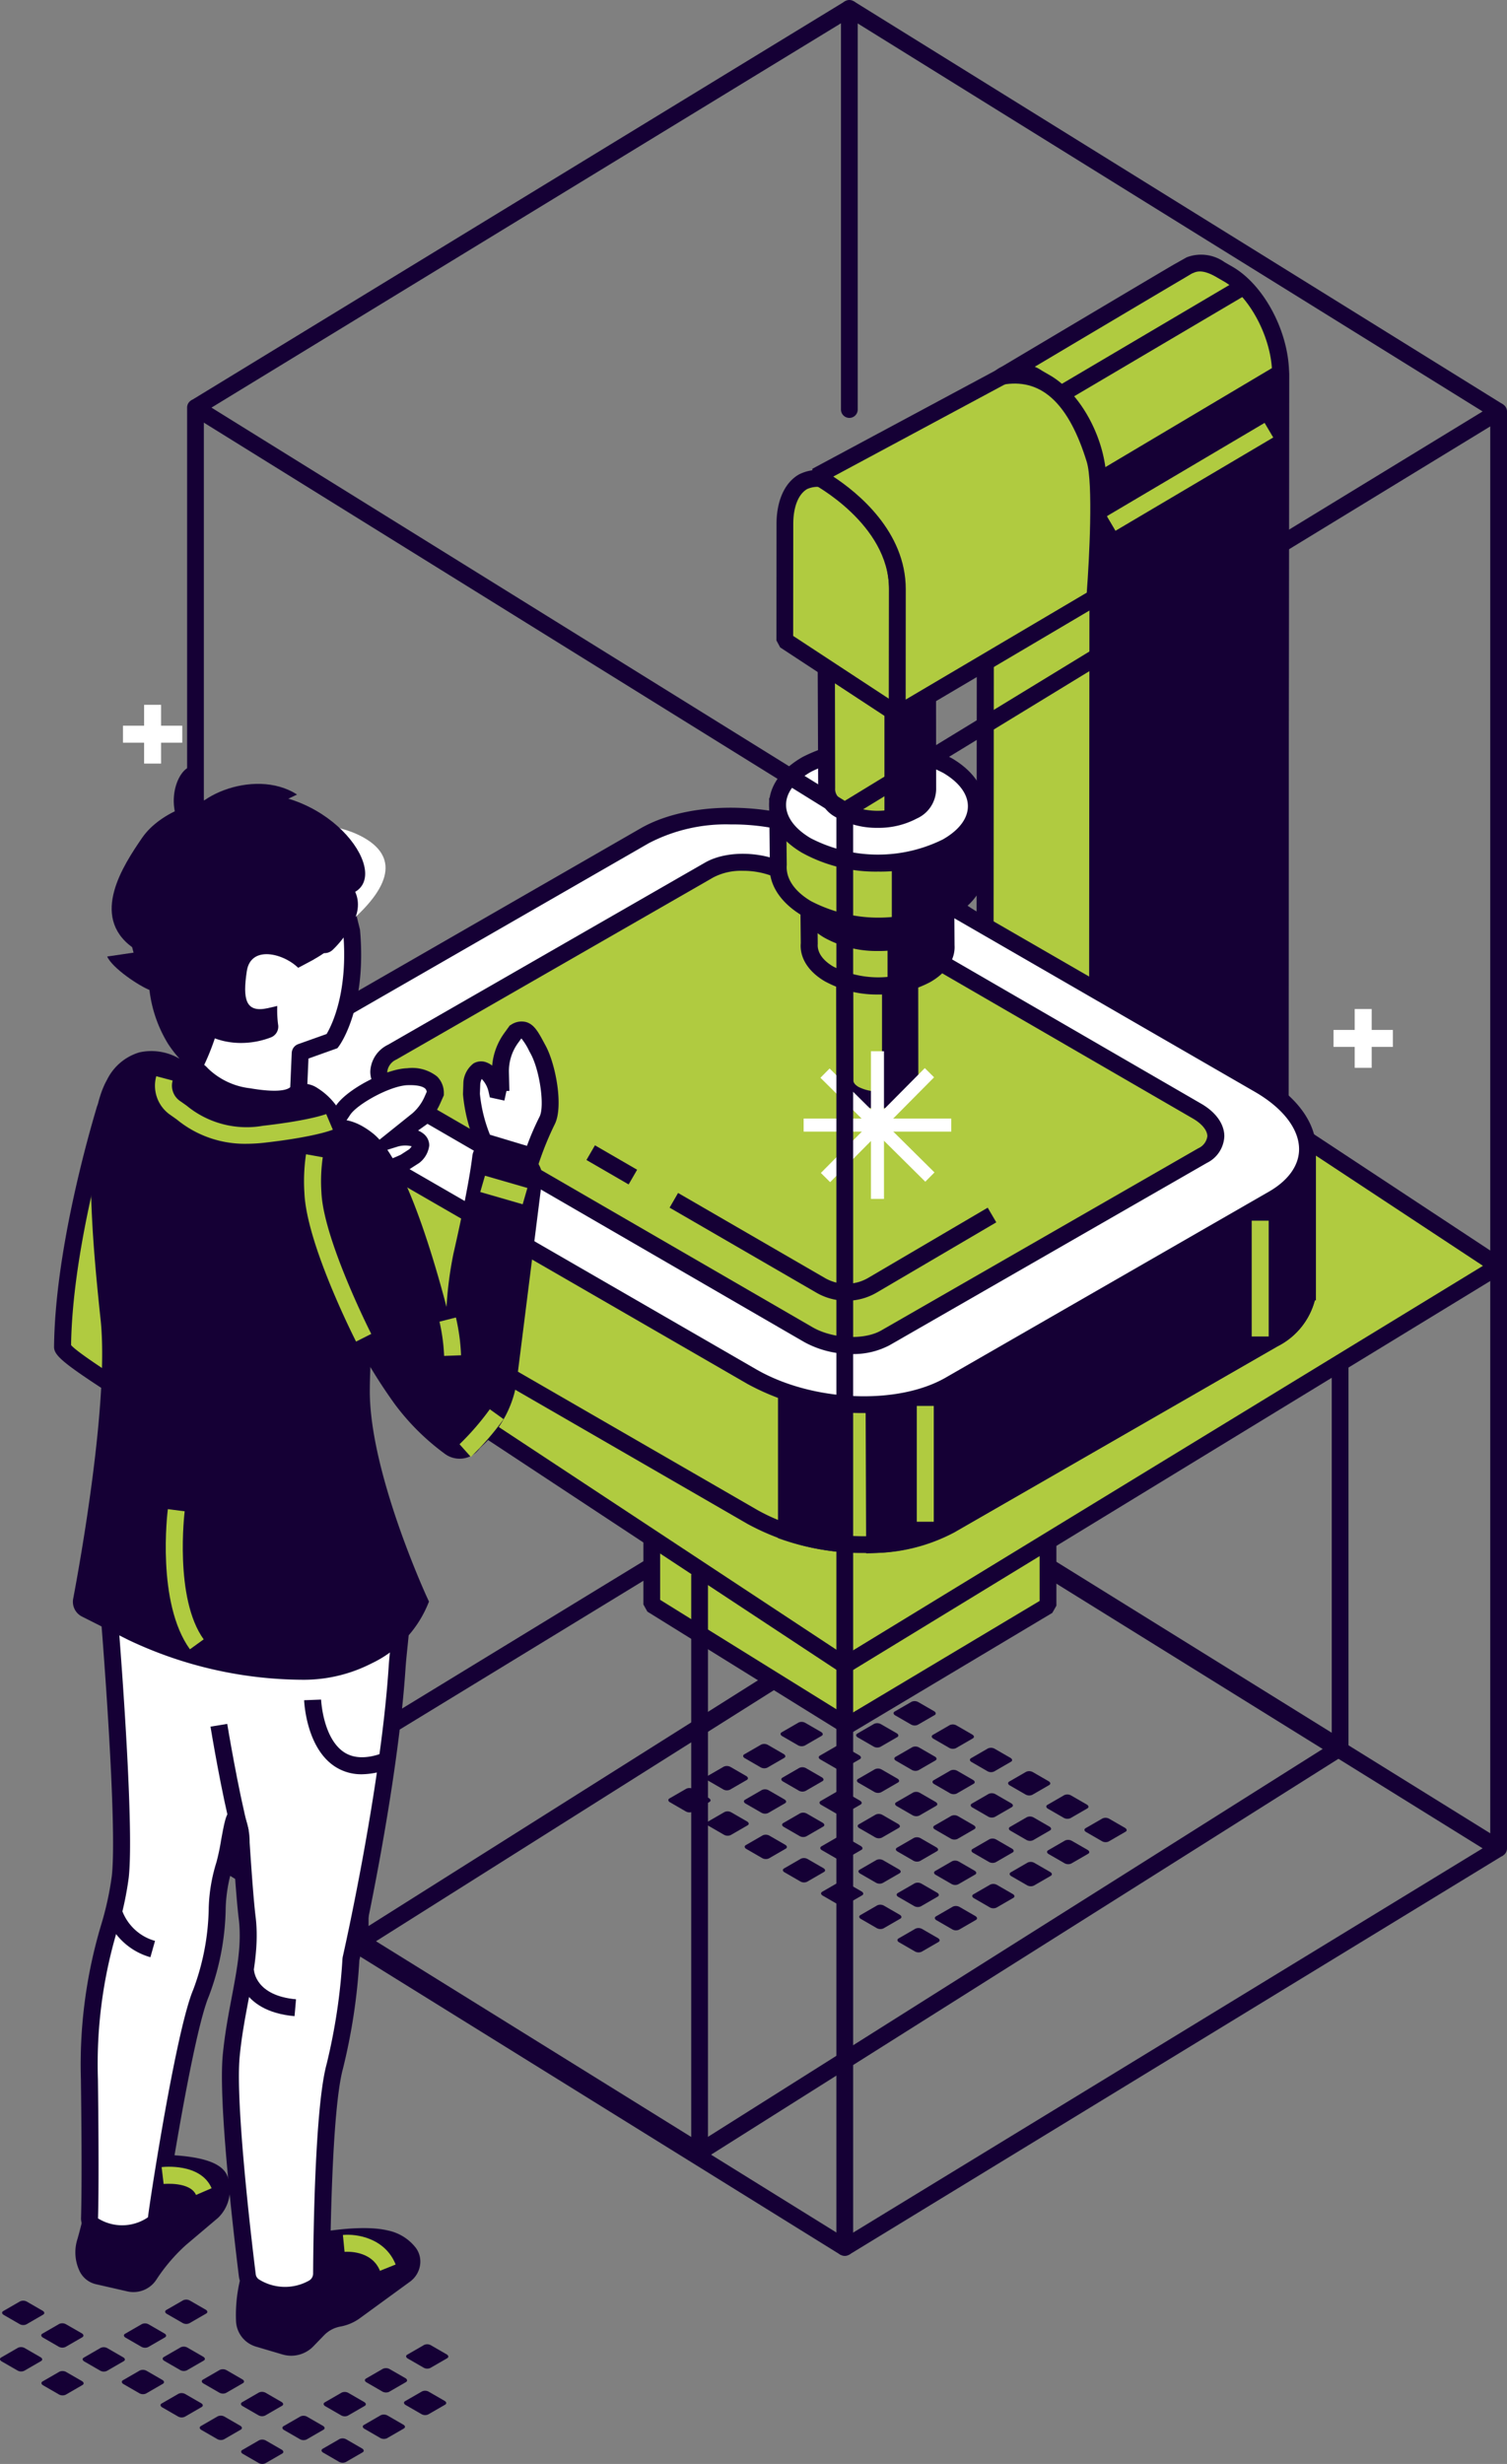 <svg xmlns="http://www.w3.org/2000/svg" width="179.941" height="294.089" viewBox="0 0 179.941 294.089">
  <rect x="0" y="0" width="179.941" height="294.089" fill="#808080" stroke="none"/>
  <g id="グループ_1791" data-name="グループ 1791" transform="translate(-414.531 -121.999)">
    <g id="グループ_1790" data-name="グループ 1790">
      <g id="グループ_1784" data-name="グループ 1784">
        <g id="グループ_1777" data-name="グループ 1777">
          <g id="グループ_766" data-name="グループ 766">
            <path id="パス_668" data-name="パス 668" d="M499.232,337.082l-2.009,1.16a.9.9,0,0,1-.8-.033l-1.894-1.094c-.237-.136-.263-.345-.056-.463l2.009-1.16a.888.888,0,0,1,.8.035l1.892,1.092C499.411,336.762,499.438,336.968,499.232,337.082Z" fill="#150035"/>
          </g>
          <g id="グループ_766-2" data-name="グループ 766">
            <path id="パス_668-2" data-name="パス 668" d="M503.7,334.45l-2.009,1.16a.891.891,0,0,1-.8-.033L499,334.483c-.237-.136-.263-.345-.056-.463l2.009-1.16a.9.9,0,0,1,.8.035l1.892,1.092C503.878,334.13,503.9,334.336,503.7,334.45Z" fill="#150035"/>
          </g>
          <g id="グループ_766-3" data-name="グループ 766">
            <path id="パス_668-3" data-name="パス 668" d="M508.165,331.818l-2.009,1.16a.892.892,0,0,1-.8-.033l-1.894-1.094c-.237-.136-.263-.345-.056-.463l2.009-1.16a.9.9,0,0,1,.8.035l1.892,1.092C508.344,331.5,508.371,331.7,508.165,331.818Z" fill="#150035"/>
          </g>
          <g id="グループ_766-4" data-name="グループ 766">
            <path id="パス_668-4" data-name="パス 668" d="M512.632,329.187l-2.009,1.16a.894.894,0,0,1-.8-.033l-1.894-1.094c-.237-.136-.263-.345-.056-.463l2.009-1.16a.888.888,0,0,1,.8.035l1.892,1.092C512.811,328.867,512.838,329.073,512.632,329.187Z" fill="#150035"/>
          </g>
          <g id="グループ_766-5" data-name="グループ 766">
            <path id="パス_668-5" data-name="パス 668" d="M517.1,326.555l-2.009,1.16a.891.891,0,0,1-.8-.033l-1.894-1.094c-.237-.136-.263-.345-.056-.463l2.009-1.16a.9.9,0,0,1,.8.035l1.892,1.092C517.278,326.235,517.3,326.441,517.1,326.555Z" fill="#150035"/>
          </g>
          <g id="グループ_766-6" data-name="グループ 766">
            <path id="パス_668-6" data-name="パス 668" d="M521.565,323.923l-2.009,1.16a.892.892,0,0,1-.8-.033l-1.894-1.094c-.237-.136-.263-.345-.056-.463l2.009-1.16a.894.894,0,0,1,.8.035l1.892,1.092C521.744,323.6,521.771,323.809,521.565,323.923Z" fill="#150035"/>
          </g>
        </g>
        <g id="グループ_1778" data-name="グループ 1778">
          <g id="グループ_766-7" data-name="グループ 766">
            <path id="パス_668-7" data-name="パス 668" d="M503.791,339.867l-2.009,1.16a.9.9,0,0,1-.8-.033l-1.894-1.094c-.237-.136-.263-.345-.056-.463l2.009-1.16a.888.888,0,0,1,.8.035l1.892,1.092C503.97,339.547,504,339.753,503.791,339.867Z" fill="#150035"/>
          </g>
          <g id="グループ_766-8" data-name="グループ 766">
            <path id="パス_668-8" data-name="パス 668" d="M508.258,337.235l-2.009,1.16a.891.891,0,0,1-.8-.033l-1.894-1.094c-.237-.136-.263-.345-.056-.463l2.009-1.16a.9.9,0,0,1,.8.035l1.892,1.092C508.437,336.915,508.464,337.121,508.258,337.235Z" fill="#150035"/>
          </g>
          <g id="グループ_766-9" data-name="グループ 766">
            <path id="パス_668-9" data-name="パス 668" d="M512.724,334.6l-2.009,1.16a.891.891,0,0,1-.8-.033l-1.894-1.094c-.237-.136-.263-.345-.056-.463l2.009-1.16a.9.9,0,0,1,.8.035l1.892,1.092C512.9,334.283,512.93,334.489,512.724,334.6Z" fill="#150035"/>
          </g>
          <g id="グループ_766-10" data-name="グループ 766">
            <path id="パス_668-10" data-name="パス 668" d="M517.191,331.972l-2.009,1.16a.9.9,0,0,1-.8-.033l-1.894-1.094c-.237-.136-.263-.345-.056-.463l2.009-1.16a.888.888,0,0,1,.8.035l1.892,1.092C517.37,331.652,517.4,331.858,517.191,331.972Z" fill="#150035"/>
          </g>
          <g id="グループ_766-11" data-name="グループ 766">
            <path id="パス_668-11" data-name="パス 668" d="M521.658,329.34l-2.009,1.16a.891.891,0,0,1-.8-.033l-1.894-1.094c-.237-.136-.263-.345-.056-.463l2.009-1.16a.9.9,0,0,1,.8.035l1.892,1.092C521.837,329.02,521.864,329.226,521.658,329.34Z" fill="#150035"/>
          </g>
          <g id="グループ_766-12" data-name="グループ 766">
            <path id="パス_668-12" data-name="パス 668" d="M526.124,326.708l-2.009,1.16a.891.891,0,0,1-.8-.033l-1.894-1.094c-.237-.136-.263-.345-.056-.463l2.009-1.16a.894.894,0,0,1,.8.035l1.892,1.092C526.3,326.388,526.33,326.594,526.124,326.708Z" fill="#150035"/>
          </g>
        </g>
        <g id="グループ_1779" data-name="グループ 1779">
          <g id="グループ_766-13" data-name="グループ 766">
            <path id="パス_668-13" data-name="パス 668" d="M508.35,342.652l-2.009,1.16a.9.9,0,0,1-.8-.033l-1.894-1.094c-.237-.136-.263-.345-.056-.463l2.009-1.16a.888.888,0,0,1,.8.035l1.892,1.092C508.529,342.332,508.556,342.538,508.35,342.652Z" fill="#150035"/>
          </g>
          <g id="グループ_766-14" data-name="グループ 766">
            <path id="パス_668-14" data-name="パス 668" d="M512.817,340.02l-2.009,1.16a.891.891,0,0,1-.8-.033l-1.894-1.094c-.237-.136-.263-.345-.056-.463l2.009-1.16a.9.9,0,0,1,.8.035l1.892,1.092C513,339.7,513.023,339.906,512.817,340.02Z" fill="#150035"/>
          </g>
          <g id="グループ_766-15" data-name="グループ 766">
            <path id="パス_668-15" data-name="パス 668" d="M517.283,337.388l-2.009,1.16a.891.891,0,0,1-.8-.033l-1.894-1.094c-.237-.136-.263-.345-.056-.463l2.009-1.16a.9.9,0,0,1,.8.035l1.892,1.092C517.462,337.068,517.489,337.274,517.283,337.388Z" fill="#150035"/>
          </g>
          <g id="グループ_766-16" data-name="グループ 766">
            <path id="パス_668-16" data-name="パス 668" d="M521.75,334.757l-2.009,1.16a.9.9,0,0,1-.8-.033l-1.894-1.094c-.237-.136-.263-.345-.056-.463l2.009-1.16a.888.888,0,0,1,.8.035l1.892,1.092C521.929,334.437,521.956,334.643,521.75,334.757Z" fill="#150035"/>
          </g>
          <g id="グループ_766-17" data-name="グループ 766">
            <path id="パス_668-17" data-name="パス 668" d="M526.217,332.125l-2.009,1.16a.891.891,0,0,1-.8-.033l-1.894-1.094c-.237-.136-.263-.345-.056-.463l2.009-1.16a.9.9,0,0,1,.8.035l1.892,1.092C526.4,331.8,526.423,332.011,526.217,332.125Z" fill="#150035"/>
          </g>
          <g id="グループ_766-18" data-name="グループ 766">
            <path id="パス_668-18" data-name="パス 668" d="M530.683,329.493l-2.009,1.16a.891.891,0,0,1-.8-.033l-1.894-1.094c-.237-.136-.263-.345-.056-.463l2.009-1.16a.894.894,0,0,1,.8.035l1.892,1.092C530.862,329.173,530.889,329.379,530.683,329.493Z" fill="#150035"/>
          </g>
        </g>
        <g id="グループ_1780" data-name="グループ 1780">
          <g id="グループ_766-19" data-name="グループ 766">
            <path id="パス_668-19" data-name="パス 668" d="M512.909,345.437,510.9,346.6a.894.894,0,0,1-.8-.033l-1.894-1.094c-.237-.136-.263-.345-.056-.463l2.009-1.16a.888.888,0,0,1,.8.035l1.892,1.092C513.088,345.117,513.115,345.323,512.909,345.437Z" fill="#150035"/>
          </g>
          <g id="グループ_766-20" data-name="グループ 766">
            <path id="パス_668-20" data-name="パス 668" d="M517.376,342.8l-2.009,1.16a.891.891,0,0,1-.8-.033l-1.894-1.094c-.237-.136-.263-.345-.056-.463l2.009-1.16a.9.9,0,0,1,.8.035l1.892,1.092C517.555,342.485,517.582,342.691,517.376,342.8Z" fill="#150035"/>
          </g>
          <g id="グループ_766-21" data-name="グループ 766">
            <path id="パス_668-21" data-name="パス 668" d="M521.842,340.173l-2.009,1.16a.891.891,0,0,1-.8-.033l-1.894-1.094c-.237-.136-.263-.345-.056-.463l2.009-1.16a.894.894,0,0,1,.8.035l1.892,1.092C522.021,339.853,522.048,340.059,521.842,340.173Z" fill="#150035"/>
          </g>
          <g id="グループ_766-22" data-name="グループ 766">
            <path id="パス_668-22" data-name="パス 668" d="M526.309,337.542,524.3,338.7a.9.9,0,0,1-.8-.033l-1.894-1.094c-.237-.136-.263-.345-.056-.463l2.009-1.16a.888.888,0,0,1,.8.035l1.892,1.092C526.488,337.222,526.515,337.428,526.309,337.542Z" fill="#150035"/>
          </g>
          <g id="グループ_766-23" data-name="グループ 766">
            <path id="パス_668-23" data-name="パス 668" d="M530.776,334.91l-2.009,1.16a.891.891,0,0,1-.8-.033l-1.894-1.094c-.237-.136-.263-.345-.056-.463l2.009-1.16a.9.9,0,0,1,.8.035l1.892,1.092C530.955,334.59,530.982,334.8,530.776,334.91Z" fill="#150035"/>
          </g>
          <g id="グループ_766-24" data-name="グループ 766">
            <path id="パス_668-24" data-name="パス 668" d="M535.242,332.278l-2.009,1.16a.891.891,0,0,1-.8-.033l-1.894-1.094c-.237-.136-.263-.345-.056-.463l2.009-1.16a.9.9,0,0,1,.8.035l1.892,1.092C535.421,331.958,535.448,332.164,535.242,332.278Z" fill="#150035"/>
          </g>
        </g>
        <g id="グループ_1781" data-name="グループ 1781">
          <g id="グループ_766-25" data-name="グループ 766">
            <path id="パス_668-25" data-name="パス 668" d="M517.468,348.222l-2.009,1.16a.9.9,0,0,1-.8-.033l-1.894-1.094c-.237-.136-.263-.345-.056-.463l2.009-1.16a.888.888,0,0,1,.8.035l1.892,1.092C517.647,347.9,517.674,348.108,517.468,348.222Z" fill="#150035"/>
          </g>
          <g id="グループ_766-26" data-name="グループ 766">
            <path id="パス_668-26" data-name="パス 668" d="M521.935,345.59l-2.009,1.16a.891.891,0,0,1-.8-.033l-1.894-1.094c-.237-.136-.263-.345-.056-.463l2.009-1.16a.9.9,0,0,1,.8.035l1.892,1.092C522.114,345.27,522.141,345.476,521.935,345.59Z" fill="#150035"/>
          </g>
          <g id="グループ_766-27" data-name="グループ 766">
            <path id="パス_668-27" data-name="パス 668" d="M526.4,342.958l-2.009,1.16a.892.892,0,0,1-.8-.033l-1.894-1.094c-.237-.136-.263-.345-.056-.463l2.009-1.16a.894.894,0,0,1,.8.035l1.892,1.092C526.58,342.638,526.607,342.844,526.4,342.958Z" fill="#150035"/>
          </g>
          <g id="グループ_766-28" data-name="グループ 766">
            <path id="パス_668-28" data-name="パス 668" d="M530.868,340.327l-2.009,1.16a.9.9,0,0,1-.8-.033l-1.894-1.094c-.237-.136-.263-.345-.056-.463l2.009-1.16a.888.888,0,0,1,.8.035l1.892,1.092C531.047,340.007,531.074,340.213,530.868,340.327Z" fill="#150035"/>
          </g>
          <g id="グループ_766-29" data-name="グループ 766">
            <path id="パス_668-29" data-name="パス 668" d="M535.335,337.7l-2.009,1.16a.891.891,0,0,1-.8-.033l-1.894-1.094c-.237-.136-.263-.345-.056-.463l2.009-1.16a.9.9,0,0,1,.8.035l1.892,1.092C535.514,337.375,535.541,337.581,535.335,337.7Z" fill="#150035"/>
          </g>
          <g id="グループ_766-30" data-name="グループ 766">
            <path id="パス_668-30" data-name="パス 668" d="M539.8,335.063l-2.009,1.16a.891.891,0,0,1-.8-.033L535.1,335.1c-.237-.136-.263-.345-.056-.463l2.009-1.16a.9.9,0,0,1,.8.035l1.892,1.092C539.98,334.743,540.007,334.949,539.8,335.063Z" fill="#150035"/>
          </g>
        </g>
        <g id="グループ_1782" data-name="グループ 1782">
          <g id="グループ_766-31" data-name="グループ 766">
            <path id="パス_668-31" data-name="パス 668" d="M522.027,351.007l-2.009,1.16a.9.9,0,0,1-.8-.033l-1.894-1.094c-.237-.136-.263-.345-.056-.463l2.009-1.16a.888.888,0,0,1,.8.035l1.892,1.092C522.206,350.687,522.233,350.893,522.027,351.007Z" fill="#150035"/>
          </g>
          <g id="グループ_766-32" data-name="グループ 766">
            <path id="パス_668-32" data-name="パス 668" d="M526.494,348.375l-2.009,1.16a.891.891,0,0,1-.8-.033l-1.894-1.094c-.237-.136-.263-.345-.056-.463l2.009-1.16a.9.9,0,0,1,.8.035l1.892,1.092C526.673,348.055,526.7,348.261,526.494,348.375Z" fill="#150035"/>
          </g>
          <g id="グループ_766-33" data-name="グループ 766">
            <path id="パス_668-33" data-name="パス 668" d="M530.96,345.743l-2.009,1.16a.891.891,0,0,1-.8-.033l-1.894-1.094c-.237-.136-.263-.345-.056-.463l2.009-1.16a.894.894,0,0,1,.8.035l1.892,1.092C531.139,345.423,531.166,345.629,530.96,345.743Z" fill="#150035"/>
          </g>
          <g id="グループ_766-34" data-name="グループ 766">
            <path id="パス_668-34" data-name="パス 668" d="M535.427,343.112l-2.009,1.16a.9.9,0,0,1-.8-.033l-1.894-1.094c-.237-.136-.263-.345-.056-.463l2.009-1.16a.888.888,0,0,1,.8.035l1.892,1.092C535.606,342.792,535.633,343,535.427,343.112Z" fill="#150035"/>
          </g>
          <g id="グループ_766-35" data-name="グループ 766">
            <path id="パス_668-35" data-name="パス 668" d="M539.894,340.48l-2.009,1.16a.891.891,0,0,1-.8-.033l-1.894-1.094c-.237-.136-.263-.345-.056-.463l2.009-1.16a.9.9,0,0,1,.8.035l1.892,1.092C540.073,340.16,540.1,340.366,539.894,340.48Z" fill="#150035"/>
          </g>
          <g id="グループ_766-36" data-name="グループ 766">
            <path id="パス_668-36" data-name="パス 668" d="M544.36,337.848l-2.009,1.16a.891.891,0,0,1-.8-.033l-1.894-1.094c-.237-.136-.263-.345-.056-.463l2.009-1.16a.9.9,0,0,1,.8.035l1.892,1.092C544.539,337.528,544.566,337.734,544.36,337.848Z" fill="#150035"/>
          </g>
        </g>
        <g id="グループ_1783" data-name="グループ 1783">
          <g id="グループ_766-37" data-name="グループ 766">
            <path id="パス_668-37" data-name="パス 668" d="M526.586,353.792l-2.009,1.16a.9.9,0,0,1-.8-.033l-1.894-1.094c-.237-.136-.263-.345-.056-.463l2.009-1.16a.888.888,0,0,1,.8.035l1.892,1.092C526.765,353.472,526.792,353.678,526.586,353.792Z" fill="#150035"/>
          </g>
          <g id="グループ_766-38" data-name="グループ 766">
            <path id="パス_668-38" data-name="パス 668" d="M531.053,351.16l-2.009,1.16a.891.891,0,0,1-.8-.033l-1.894-1.094c-.237-.136-.263-.345-.056-.463l2.009-1.16a.9.9,0,0,1,.8.035l1.892,1.092C531.232,350.84,531.259,351.046,531.053,351.16Z" fill="#150035"/>
          </g>
          <g id="グループ_766-39" data-name="グループ 766">
            <path id="パス_668-39" data-name="パス 668" d="M535.519,348.528l-2.009,1.16a.891.891,0,0,1-.8-.033l-1.894-1.094c-.237-.136-.263-.345-.056-.463l2.009-1.16a.9.9,0,0,1,.8.035l1.892,1.092C535.7,348.208,535.725,348.414,535.519,348.528Z" fill="#150035"/>
          </g>
          <g id="グループ_766-40" data-name="グループ 766">
            <path id="パス_668-40" data-name="パス 668" d="M539.986,345.9l-2.009,1.16a.894.894,0,0,1-.8-.033l-1.894-1.094c-.237-.136-.263-.345-.056-.463l2.009-1.16a.888.888,0,0,1,.8.035l1.892,1.092C540.165,345.577,540.192,345.783,539.986,345.9Z" fill="#150035"/>
          </g>
          <g id="グループ_766-41" data-name="グループ 766">
            <path id="パス_668-41" data-name="パス 668" d="M544.453,343.265l-2.009,1.16a.891.891,0,0,1-.8-.033L539.75,343.3c-.237-.136-.263-.345-.056-.463l2.009-1.16a.9.9,0,0,1,.8.035L544.4,342.8C544.632,342.945,544.659,343.151,544.453,343.265Z" fill="#150035"/>
          </g>
          <g id="グループ_766-42" data-name="グループ 766">
            <path id="パス_668-42" data-name="パス 668" d="M548.919,340.633l-2.009,1.16a.891.891,0,0,1-.8-.033l-1.894-1.094c-.237-.136-.263-.345-.056-.463l2.009-1.16a.9.9,0,0,1,.8.035l1.892,1.092C549.1,340.313,549.125,340.519,548.919,340.633Z" fill="#150035"/>
          </g>
        </g>
      </g>
      <path id="パス_2393" data-name="パス 2393" d="M515.918,391.114l-1.048,0-77.525-48.117.007-1.7,78.074-47.645,1.048,0L594,341.766l-.007,1.7ZM439.78,342.151,515.4,389.086l76.161-46.477-75.622-46.937Z" fill="#150035"/>
      <path id="パス_2394" data-name="パス 2394" d="M497.538,379.7l-40.525-25.152-.006-1.7,76.478-48.238,1.061,0,40.525,25.152.006,1.7L498.6,379.7ZM459.426,353.7l38.636,23.979,74.6-47.052-38.636-23.979Z" fill="#150035"/>
      <path id="パス_2395" data-name="パス 2395" d="M593.472,343.616a1,1,0,0,1-1-1v-171.5a1,1,0,0,1,2,0v171.5A1,1,0,0,1,593.472,343.616Z" fill="#150035"/>
      <g id="グループ_1785" data-name="グループ 1785">
        <path id="パス_2396" data-name="パス 2396" d="M539.667,313.649v-15.4l-23,7-24.311-4.667v12.924l23.321,14.475Z" fill="#b0cb40"/>
        <path id="パス_2397" data-name="パス 2397" d="M516.189,328.84l-1.04-.009-23.321-14.474-.473-.85V300.583l1.189-.982,24.068,4.621,22.764-6.929,1.291.957v15.4l-.487.858Zm-22.834-15.889,22.332,13.86,22.98-13.73V299.6l-21.709,6.607-.479.026-23.124-4.44Zm46.312.7h0Z" fill="#150035"/>
      </g>
      <g id="グループ_1786" data-name="グループ 1786">
        <path id="パス_2398" data-name="パス 2398" d="M593.471,273.115,515.4,320.76l-77.525-51.117L515.946,222Z" fill="#b0cb40"/>
        <path id="パス_2399" data-name="パス 2399" d="M515.918,321.614l-1.071-.019-77.526-51.116.031-1.689,78.074-47.645,1.071.018,77.525,51.118-.03,1.688Zm-76.18-51.938,75.68,49.9L591.6,273.083l-75.679-49.9Z" fill="#150035"/>
      </g>
      <g id="グループ_782" data-name="グループ 782">
        <g id="グループ_771" data-name="グループ 771">
          <g id="グループ_770" data-name="グループ 770">
            <g id="グループ_757" data-name="グループ 757">
              <path id="パス_659" data-name="パス 659" d="M438.855,403.754l-2.009,1.16a.891.891,0,0,1-.8-.033l-1.894-1.092c-.237-.138-.263-.347-.056-.465l2.009-1.158a.888.888,0,0,1,.8.033l1.892,1.092C439.034,403.429,439.061,403.635,438.855,403.754Z" fill="#150035"/>
            </g>
            <g id="グループ_758" data-name="グループ 758">
              <path id="パス_660" data-name="パス 660" d="M443.527,406.453l-2.009,1.16a.891.891,0,0,1-.8-.033l-1.894-1.094c-.237-.136-.265-.345-.058-.463l2.009-1.16a.9.9,0,0,1,.8.033l1.894,1.094C443.708,406.126,443.734,406.334,443.527,406.453Z" fill="#150035"/>
            </g>
            <g id="グループ_759" data-name="グループ 759">
              <path id="パス_661" data-name="パス 661" d="M438.6,409.3l-2.009,1.16a.885.885,0,0,1-.8-.035l-1.894-1.092c-.237-.138-.265-.346-.058-.465l2.009-1.158a.9.9,0,0,1,.8.033l1.894,1.092C438.783,408.969,438.81,409.178,438.6,409.3Z" fill="#150035"/>
            </g>
            <g id="グループ_760" data-name="グループ 760">
              <path id="パス_662" data-name="パス 662" d="M448.2,409.151l-2.009,1.16a.891.891,0,0,1-.8-.033l-1.894-1.092c-.238-.138-.263-.346-.057-.465l2.009-1.16a.9.9,0,0,1,.8.033l1.894,1.094C448.383,408.831,448.408,409.031,448.2,409.151Z" fill="#150035"/>
            </g>
            <g id="グループ_761" data-name="グループ 761">
              <path id="パス_663" data-name="パス 663" d="M443.279,411.994l-2.009,1.16a.9.9,0,0,1-.8-.033l-1.894-1.094c-.238-.136-.263-.345-.057-.463l2.009-1.16a.9.9,0,0,1,.8.033l1.894,1.094C443.456,411.667,443.483,411.875,443.279,411.994Z" fill="#150035"/>
            </g>
            <g id="グループ_762" data-name="グループ 762">
              <path id="パス_664" data-name="パス 664" d="M453.15,412.006l-2.009,1.16a.891.891,0,0,1-.8-.033l-1.894-1.092c-.237-.138-.263-.346-.056-.465l2.009-1.158a.885.885,0,0,1,.8.033l1.894,1.092C453.329,411.681,453.356,411.887,453.15,412.006Z" fill="#150035"/>
            </g>
            <g id="グループ_763" data-name="グループ 763">
              <path id="パス_665" data-name="パス 665" d="M448.225,414.85l-2.009,1.16a.9.9,0,0,1-.8-.033l-1.894-1.094c-.237-.136-.263-.345-.056-.463l2.009-1.16a.9.9,0,0,1,.8.033l1.894,1.094C448.4,414.525,448.431,414.731,448.225,414.85Z" fill="#150035"/>
            </g>
            <g id="グループ_764" data-name="グループ 764">
              <path id="パス_666" data-name="パス 666" d="M458.074,409.164l-2.009,1.16a.888.888,0,0,1-.8-.035l-1.894-1.092c-.237-.138-.263-.344-.056-.463l2.009-1.16a.891.891,0,0,1,.8.033l1.894,1.094C458.25,408.837,458.28,409.046,458.074,409.164Z" fill="#150035"/>
            </g>
            <g id="グループ_765" data-name="グループ 765">
              <path id="パス_667" data-name="パス 667" d="M463,406.321l-2.009,1.16a.9.9,0,0,1-.8-.033l-1.894-1.094c-.237-.136-.263-.345-.056-.463l2.009-1.16a.9.9,0,0,1,.8.033l1.9,1.091C463.177,405.994,463.2,406.2,463,406.321Z" fill="#150035"/>
            </g>
            <g id="グループ_766-43" data-name="グループ 766">
              <path id="パス_668-43" data-name="パス 668" d="M467.923,403.472l-2.009,1.16a.891.891,0,0,1-.8-.033l-1.894-1.094c-.237-.136-.263-.345-.056-.463l2.009-1.16a.9.9,0,0,1,.8.035l1.892,1.092C468.1,403.152,468.129,403.358,467.923,403.472Z" fill="#150035"/>
            </g>
            <g id="グループ_767" data-name="グループ 767">
              <path id="パス_669" data-name="パス 669" d="M457.822,414.706l-2.009,1.16a.9.9,0,0,1-.8-.033l-1.892-1.094c-.237-.138-.265-.345-.058-.463l2.009-1.16a.9.9,0,0,1,.8.033l1.894,1.094C458,414.379,458.028,414.587,457.822,414.706Z" fill="#150035"/>
            </g>
            <g id="グループ_768" data-name="グループ 768">
              <path id="パス_670" data-name="パス 670" d="M462.746,411.862l-2.009,1.16a.891.891,0,0,1-.8-.033l-1.892-1.094c-.237-.136-.265-.345-.058-.463l2.009-1.16a.9.9,0,0,1,.8.033l1.894,1.094C462.927,411.535,462.953,411.743,462.746,411.862Z" fill="#150035"/>
            </g>
            <g id="グループ_769" data-name="グループ 769">
              <path id="パス_671" data-name="パス 671" d="M467.671,409.019l-2.009,1.16a.885.885,0,0,1-.8-.033l-1.894-1.092c-.237-.138-.265-.346-.058-.465l2.009-1.158a.888.888,0,0,1,.8.033l1.894,1.092C467.852,408.694,467.878,408.9,467.671,409.019Z" fill="#150035"/>
            </g>
          </g>
        </g>
        <g id="グループ_781" data-name="グループ 781">
          <g id="グループ_780" data-name="グループ 780">
            <g id="グループ_772" data-name="グループ 772">
              <path id="パス_672" data-name="パス 672" d="M419.682,398.27l-2.009,1.16a.891.891,0,0,1-.8-.033l-1.892-1.092c-.237-.138-.265-.346-.058-.465l2.009-1.16a.9.9,0,0,1,.8.033l1.894,1.094C419.861,397.945,419.882,398.151,419.682,398.27Z" fill="#150035"/>
            </g>
            <g id="グループ_773" data-name="グループ 773">
              <path id="パス_673" data-name="パス 673" d="M424.355,400.969l-2.009,1.16a.9.9,0,0,1-.8-.033L419.652,401c-.237-.138-.263-.344-.058-.463l2.009-1.16a.9.9,0,0,1,.8.033L424.3,400.5C424.535,400.642,424.56,400.852,424.355,400.969Z" fill="#150035"/>
            </g>
            <g id="グループ_774" data-name="グループ 774">
              <path id="パス_674" data-name="パス 674" d="M419.43,403.813l-2.009,1.158a.885.885,0,0,1-.8-.033l-1.894-1.092c-.237-.138-.263-.346-.058-.465l2.009-1.16a.9.9,0,0,1,.8.035l1.894,1.092C419.611,403.486,419.636,403.692,419.43,403.813Z" fill="#150035"/>
            </g>
            <g id="グループ_775" data-name="グループ 775">
              <path id="パス_675" data-name="パス 675" d="M429.3,403.825l-2.009,1.16a.9.9,0,0,1-.8-.033l-1.894-1.094c-.238-.138-.263-.345-.057-.463l2.009-1.16a.9.9,0,0,1,.8.033l1.894,1.094C429.482,403.5,429.507,403.706,429.3,403.825Z" fill="#150035"/>
            </g>
            <g id="グループ_776" data-name="グループ 776">
              <path id="パス_676" data-name="パス 676" d="M424.378,406.668l-2.009,1.16a.888.888,0,0,1-.8-.035l-1.894-1.092c-.237-.138-.263-.345-.056-.465l2.009-1.158a.891.891,0,0,1,.8.033l1.894,1.092C424.557,406.341,424.582,406.55,424.378,406.668Z" fill="#150035"/>
            </g>
            <g id="グループ_777" data-name="グループ 777">
              <path id="パス_677" data-name="パス 677" d="M434.227,400.981l-2.009,1.16a.9.9,0,0,1-.8-.033l-1.894-1.094c-.238-.136-.263-.345-.057-.463l2.009-1.16a.9.9,0,0,1,.8.033l1.894,1.094C434.406,400.658,434.433,400.858,434.227,400.981Z" fill="#150035"/>
            </g>
            <g id="グループ_778" data-name="グループ 778">
              <path id="パス_678" data-name="パス 678" d="M439.149,398.138l-2.009,1.16a.888.888,0,0,1-.8-.033l-1.891-1.089c-.238-.138-.263-.346-.057-.465l2.009-1.158a.885.885,0,0,1,.8.033l1.894,1.092C439.33,397.813,439.357,398.019,439.149,398.138Z" fill="#150035"/>
            </g>
            <g id="グループ_779" data-name="グループ 779">
              <path id="パス_679" data-name="パス 679" d="M433.976,406.523l-2.009,1.16a.888.888,0,0,1-.8-.033l-1.892-1.092c-.239-.138-.265-.346-.058-.465l2.009-1.16a.9.9,0,0,1,.8.035l1.892,1.092C434.157,406.2,434.182,406.4,433.976,406.523Z" fill="#150035"/>
            </g>
          </g>
        </g>
      </g>
      <g id="グループ_796" data-name="グループ 796">
        <g id="グループ_791" data-name="グループ 791">
          <path id="パス_688" data-name="パス 688" d="M561.187,154.715l-.932-.537c-1.454-.839-2.6-1.02-3.665-.524l-.189.072-1.158.691c-.179.086-20.015,11.871-20.815,12.356a.092.092,0,0,0-.041.105l3.2,14.987v.008l7.932,97.6a.1.1,0,0,0,.122.072.119.119,0,0,0,.03-.014l21.638-12.858a.1.1,0,0,0,.051-.088l.078-99.932C567.439,162.055,564.641,156.708,561.187,154.715Z" fill="#b0cb40"/>
          <path id="パス_689" data-name="パス 689" d="M545.77,280.657l-.545-.165a1.1,1.1,0,0,1-.671-.714l-.041-.218-7.926-97.525L533.251,166.4l.642-.483c.2-.123,20.649-12.282,20.912-12.408l1.423-.8a4.845,4.845,0,0,1,4.535.592l.932.537c3.79,2.188,6.758,7.819,6.758,12.821l-.08,100.495-.526.385Zm-7.219-99.122.049.259,7.813,96.127,19.937-11.846.076-99.416c0-4.2-2.63-9.265-5.744-11.063l-.932-.537c-1.487-.86-2.242-.712-2.729-.483l-.169.066-1.086.648c-.424.237-16.8,9.956-20.248,12.015Z" fill="#150035"/>
        </g>
        <g id="グループ_792" data-name="グループ 792">
          <path id="パス_690" data-name="パス 690" d="M541.514,184.3a.08.08,0,0,0-.021.062l.71,82.815-.033,1.084,3.358,11.075a.089.089,0,0,0,.111.06l.019-.009,21.662-12.87a.09.09,0,0,0,.043-.076l.078-99.784a.089.089,0,0,0-.087-.089.094.094,0,0,0-.047.013L545.65,179.447l-.021.019Z" fill="#150035"/>
          <path id="パス_691" data-name="パス 691" d="M545.747,280.514l-1-.352-.2-.529L541.147,268.4l.037-1.252L540.47,184l.267-.358,4.327-5.026,22.226-13.208,1.115.584.045.666-.08,100.349-.522.374Zm-2.563-12.385,2.966,9.788,20.2-12,.076-97.631L546.3,180.243l-3.793,4.455.708,82.473Z" fill="#150035"/>
        </g>
        <g id="グループ_793" data-name="グループ 793">
          <path id="パス_692" data-name="パス 692" d="M545.406,279.514l-8.994-5.193a8.565,8.565,0,0,1-4.284-7.42l.078-95.045c0-4.6,2.8-6.717,6.25-4.724l.932.537c3.451,1.993,6.25,7.34,6.25,11.943l-.078,99.811a.1.1,0,0,1-.093.107A.094.094,0,0,1,545.406,279.514Z" fill="#b0cb40"/>
          <path id="パス_693" data-name="パス 693" d="M545.459,280.542a1.11,1.11,0,0,1-.559-.15l-9-5.193a9.606,9.606,0,0,1-4.79-8.3l.078-95.047c0-2.791.973-4.954,2.669-5.933a5,5,0,0,1,5.1.331l.93.537c3.79,2.188,6.758,7.819,6.758,12.819l-.08,100.4-.557.381A1.109,1.109,0,0,1,545.459,280.542Zm-9.481-113.148a2.186,2.186,0,0,0-1.106.286c-1.051.607-1.652,2.129-1.652,4.177l-.078,95.047a7.57,7.57,0,0,0,3.776,6.54l7.63,4.4.076-98.237c0-4.2-2.63-9.267-5.744-11.063l-.93-.537A4.1,4.1,0,0,0,535.978,167.394Z" fill="#150035"/>
        </g>
        <g id="グループ_794" data-name="グループ 794">
          <rect id="長方形_116" data-name="長方形 116" width="21.878" height="2.026" transform="matrix(0.861, -0.509, 0.509, 0.861, 546.692, 183.608)" fill="#b0cb40"/>
        </g>
        <g id="グループ_795" data-name="グループ 795">
          <rect id="長方形_117" data-name="長方形 117" width="25.701" height="2.025" transform="matrix(0.861, -0.508, 0.508, 0.861, 540.396, 168.359)" fill="#150035"/>
        </g>
      </g>
      <g id="グループ_819" data-name="グループ 819">
        <g id="グループ_816" data-name="グループ 816">
          <g id="グループ_807" data-name="グループ 807">
            <path id="パス_704" data-name="パス 704" d="M570.644,276.166c.006-.086,0-.169,0-.255V258.843L555.6,257.329v5.465l-40.432-23.345c-7.005-4.045-17.6-4.483-23.67-.981L466.673,252.71l.551-2.885H448.813v16.541c-.115,2.752,1.851,5.685,5.793,7.961l49.7,28.692c7.005,4.045,17.6,4.485,23.67.981l38.587-22.191c2.616-1.508,3.955-3.505,4.08-5.61h0Z" fill="#b0cb40"/>
            <path id="パス_705" data-name="パス 705" d="M517.7,307.359a28.558,28.558,0,0,1-13.9-3.463L454.1,275.2c-4.138-2.39-6.433-5.627-6.3-8.881V248.811h20.647l-.366,1.923,22.907-13.144c6.334-3.655,17.407-3.219,24.68.983l38.912,22.465v-4.829l17.076,1.717v19.285h-.136a8.6,8.6,0,0,1-4.453,5.475l-38.589,22.193A21.979,21.979,0,0,1,517.7,307.359Zm-67.867-56.522v15.528c-.105,2.519,1.82,5.084,5.283,7.083l49.7,28.694c6.713,3.875,16.877,4.315,22.656.981l38.589-22.193c2.229-1.285,3.465-2.943,3.574-4.792V259.759l-13.019-1.31v6.1l-41.955-24.221c-6.713-3.875-16.877-4.317-22.656-.981l-26.734,15.342.734-3.85Z" fill="#150035"/>
          </g>
          <g id="グループ_808" data-name="グループ 808">
            <path id="パス_706" data-name="パス 706" d="M508.435,304.863a28.593,28.593,0,0,0,5.246,1.218V267.627h-5.246Z" fill="#150035"/>
            <path id="パス_707" data-name="パス 707" d="M514.7,307.242l-1.152-.158a29.243,29.243,0,0,1-5.432-1.263l-.689-.232v-38.98H514.7Zm-5.246-3.118a26.7,26.7,0,0,0,3.217.773V268.634h-3.217Z" fill="#150035"/>
          </g>
          <g id="グループ_809" data-name="グループ 809">
            <path id="パス_708" data-name="パス 708" d="M555.6,262.811,515.164,239.47c-7.005-4.045-17.6-4.485-23.67-.981l27.32,26.622.152,41.235a20.113,20.113,0,0,0,9.008-2.324l38.587-22.191c2.616-1.51,3.955-3.505,4.08-5.611h0v-.033c.006-.084,0-.169,0-.255v-17.07l-15.048-1.512Z" fill="#150035"/>
            <path id="パス_709" data-name="パス 709" d="M517.955,307.4l-.154-41.867-27.974-27.259,1.158-.668c6.341-3.659,17.411-3.217,24.684.981l38.912,22.465v-4.829l17.076,1.717v18.292l-.127.962a8.6,8.6,0,0,1-4.461,5.506L528.48,304.9a20.992,20.992,0,0,1-9.467,2.46Zm-24.742-68.657,26.613,25.932.15,40.584a18.177,18.177,0,0,0,7.49-2.122l38.589-22.193c2.229-1.285,3.465-2.943,3.574-4.792l.006-.125h0V259.778l-13.019-1.31v6.1l-41.96-24.22C508.391,236.728,499.118,236.1,493.213,238.748Z" fill="#150035"/>
          </g>
          <g id="グループ_810" data-name="グループ 810">
            <path id="パス_710" data-name="パス 710" d="M566.561,265.107,527.974,287.3c-6.067,3.5-16.665,3.064-23.67-.981l-49.7-28.694c-7.007-4.045-7.768-10.164-1.7-13.666l38.589-22.191c6.067-3.5,16.665-3.064,23.67.981l49.7,28.692C571.868,255.48,572.629,261.6,566.561,265.107Z" fill="#fff"/>
            <path id="パス_711" data-name="パス 711" d="M517.7,290.655a28.519,28.519,0,0,1-13.9-3.463L454.1,258.5c-4-2.314-6.3-5.45-6.3-8.609,0-2.68,1.637-5.1,4.6-6.812l38.589-22.193c6.338-3.657,17.409-3.217,24.682.983l49.7,28.692c4,2.314,6.3,5.45,6.3,8.609,0,2.68-1.635,5.1-4.6,6.814h0L528.48,288.175A21.986,21.986,0,0,1,517.7,290.655ZM501.771,220.4A19.942,19.942,0,0,0,492,222.639L453.411,244.83c-2.312,1.335-3.587,3.132-3.587,5.057,0,2.414,1.927,4.913,5.288,6.853l49.7,28.692c6.715,3.881,16.879,4.317,22.656.983l38.589-22.191c2.314-1.337,3.589-3.134,3.589-5.059,0-2.414-1.927-4.913-5.288-6.853l-49.7-28.692A26.49,26.49,0,0,0,501.771,220.4Z" fill="#150035"/>
          </g>
          <g id="グループ_811" data-name="グループ 811">
            <rect id="長方形_120" data-name="長方形 120" width="2.028" height="13.823" transform="translate(563.989 267.697)" fill="#b0cb40"/>
          </g>
          <g id="グループ_812" data-name="グループ 812">
            <rect id="長方形_121" data-name="長方形 121" width="2.028" height="13.823" transform="translate(523.999 289.807)" fill="#b0cb40"/>
          </g>
        </g>
      </g>
      <g id="グループ_822" data-name="グループ 822">
        <g id="グループ_820" data-name="グループ 820">
          <path id="パス_715" data-name="パス 715" d="M558.113,259.932l-37.852,21.741c-2.363,1.364-6.489,1.193-9.218-.381L462.015,252.9c-2.727-1.575-3.025-3.957-.662-5.321L499.2,225.842c2.363-1.364,6.489-1.193,9.216.381l49.03,28.39C560.178,256.187,560.474,258.57,558.113,259.932Z" fill="#b0cb40"/>
          <path id="パス_716" data-name="パス 716" d="M516.25,283.612a11.665,11.665,0,0,1-5.713-1.442l-49.03-28.39c-1.756-1.012-2.762-2.429-2.762-3.887a3.718,3.718,0,0,1,2.1-3.188L498.7,224.964c2.686-1.547,7.176-1.38,10.228.381l49.032,28.39c1.754,1.014,2.76,2.431,2.76,3.887a3.712,3.712,0,0,1-2.1,3.188h0l-37.852,21.741A9.181,9.181,0,0,1,516.25,283.612ZM503.2,225.936a7.151,7.151,0,0,0-3.484.782L461.86,248.462a1.839,1.839,0,0,0-1.086,1.431c0,.7.652,1.5,1.748,2.133l49.032,28.39c2.4,1.386,6.157,1.559,8.2.382l37.854-21.743a1.843,1.843,0,0,0,1.086-1.433c0-.7-.652-1.5-1.75-2.131l-49.03-28.39a9.742,9.742,0,0,0-4.717-1.165Z" fill="#150035"/>
        </g>
      </g>
      <g id="グループ_849" data-name="グループ 849">
        <g id="グループ_845" data-name="グループ 845">
          <g id="グループ_827" data-name="グループ 827">
            <g id="グループ_826" data-name="グループ 826">
              <g id="グループ_823" data-name="グループ 823">
                <path id="パス_718" data-name="パス 718" d="M515.387,237.117l.025,13.788a1.868,1.868,0,0,0,1.113,1.7,6.058,6.058,0,0,0,5.495.056,1.871,1.871,0,0,0,1.148-1.67l-.016-13.687a.04.04,0,0,0-.033-.039l-5.16-.856h-.016l-2.53.673A.036.036,0,0,0,515.387,237.117Z" fill="#b0cb40"/>
                <path id="パス_719" data-name="パス 719" d="M519.334,254.3a6.673,6.673,0,0,1-3.326-.823,2.849,2.849,0,0,1-1.606-2.655l-.031-14.475.777-.241,2.748-.732,6.238,1.032.033.9.016,13.685a2.834,2.834,0,0,1-1.664,2.554A6.564,6.564,0,0,1,519.334,254.3ZM516.4,237.866l.023,13.037c-.021.307.216.59.615.825a5.1,5.1,0,0,0,4.483.045c.4-.228.65-.506.636-.724l-.017-12.922L518,237.438Z" fill="#150035"/>
              </g>
              <g id="グループ_824" data-name="グループ 824">
                <path id="パス_720" data-name="パス 720" d="M523.12,237.284l-3.272-.543v16.546a5.33,5.33,0,0,0,2.172-.607,1.876,1.876,0,0,0,1.148-1.672l-.016-13.687A.038.038,0,0,0,523.12,237.284Z" fill="#150035"/>
              </g>
              <g id="グループ_825" data-name="グループ 825">
                <path id="パス_721" data-name="パス 721" d="M516.54,235.541a6.071,6.071,0,0,1,5.495.055c1.508.893,1.5,2.312-.031,3.175a6.075,6.075,0,0,1-5.5-.056C515,237.822,515.012,236.4,516.54,235.541Z" fill="#fff"/>
                <path id="パス_722" data-name="パス 722" d="M519.317,240.408a6.65,6.65,0,0,1-3.326-.823,2.668,2.668,0,0,1,.051-4.928h0a7.1,7.1,0,0,1,6.509.066,2.669,2.669,0,0,1-.049,4.928A6.6,6.6,0,0,1,519.317,240.408Zm-2.281-3.986c-.467.265-.637.537-.638.7s.161.442.625.716a5.111,5.111,0,0,0,4.482.045c.467-.265.637-.535.638-.7s-.162-.442-.625-.714A5.115,5.115,0,0,0,517.036,236.422Z" fill="#150035"/>
              </g>
            </g>
          </g>
          <g id="グループ_834" data-name="グループ 834">
            <g id="グループ_830" data-name="グループ 830">
              <g id="グループ_828" data-name="グループ 828">
                <rect id="長方形_123" data-name="長方形 123" width="1.559" height="17.626" transform="translate(518.522 247.474)" fill="#fff"/>
              </g>
              <g id="グループ_829" data-name="グループ 829">
                <rect id="長方形_124" data-name="長方形 124" width="17.627" height="1.559" transform="translate(510.489 255.507)" fill="#fff"/>
              </g>
            </g>
            <g id="グループ_833" data-name="グループ 833">
              <g id="グループ_831" data-name="グループ 831">
                <rect id="長方形_125" data-name="長方形 125" width="17.624" height="1.56" transform="translate(512.546 261.999) rotate(-45.243)" fill="#fff"/>
              </g>
              <g id="グループ_832" data-name="グループ 832">
                <rect id="長方形_126" data-name="長方形 126" width="1.558" height="17.626" transform="translate(512.494 250.637) rotate(-45.261)" fill="#fff"/>
              </g>
            </g>
          </g>
          <g id="グループ_839" data-name="グループ 839">
            <g id="グループ_838" data-name="グループ 838">
              <g id="グループ_835" data-name="グループ 835">
                <path id="パス_723" data-name="パス 723" d="M511.1,229.673l.055,4.977c-.111,1.279.664,2.583,2.343,3.576a12.791,12.791,0,0,0,11.577.117c1.7-.958,2.5-2.242,2.417-3.521l-.031-4.763a.084.084,0,0,0-.068-.082l-10.871-1.8a.069.069,0,0,0-.035,0l-5.327,1.419A.081.081,0,0,0,511.1,229.673Z" fill="#b0cb40"/>
                <path id="パス_724" data-name="パス 724" d="M519.418,240.7a12.883,12.883,0,0,1-6.433-1.594c-1.95-1.154-2.986-2.807-2.838-4.533l-.058-5.682.829-.272,5.5-1.466.232.021,11.758,1.952.068.94.031,4.757c.107,1.672-.962,3.3-2.933,4.411A12.761,12.761,0,0,1,519.418,240.7Zm-7.291-10.306.047,4.253c-.084,1.02.59,1.974,1.847,2.715a11.86,11.86,0,0,0,10.561.1c1.269-.712,1.962-1.651,1.906-2.573l-.029-4.037-9.9-1.645Z" fill="#150035"/>
              </g>
              <g id="グループ_836" data-name="グループ 836">
                <path id="パス_725" data-name="パス 725" d="M527.4,230.029l-6.892-1.143v10.789a11.151,11.151,0,0,0,4.574-1.281c1.7-.958,2.5-2.242,2.417-3.521l-.031-4.763A.084.084,0,0,0,527.4,230.029Z" fill="#150035"/>
              </g>
              <g id="グループ_837" data-name="グループ 837">
                <path id="パス_726" data-name="パス 726" d="M513.53,226.355a12.794,12.794,0,0,1,11.577.117c3.178,1.878,3.147,4.872-.068,6.684a12.791,12.791,0,0,1-11.577-.117C510.284,231.161,510.318,228.167,513.53,226.355Z" fill="#fff"/>
                <path id="パス_727" data-name="パス 727" d="M519.379,235.505a12.873,12.873,0,0,1-6.433-1.594c-1.863-1.1-2.879-2.61-2.863-4.251s1.065-3.126,2.949-4.189a13.727,13.727,0,0,1,12.591.128c1.861,1.1,2.877,2.608,2.861,4.249s-1.065,3.128-2.949,4.191A12.758,12.758,0,0,1,519.379,235.505Zm-.193-9.459a10.779,10.779,0,0,0-5.16,1.189h0a2.551,2.551,0,0,0-.049,4.928,11.858,11.858,0,0,0,10.563.105,2.551,2.551,0,0,0,.051-4.928A10.935,10.935,0,0,0,519.186,226.046Z" fill="#150035"/>
              </g>
            </g>
          </g>
          <g id="グループ_844" data-name="グループ 844">
            <g id="グループ_843" data-name="グループ 843">
              <g id="グループ_840" data-name="グループ 840">
                <path id="パス_728" data-name="パス 728" d="M507.385,218.033l.078,7.217c-.16,1.851.964,3.743,3.4,5.183,4.607,2.723,12.122,2.8,16.786.169,2.462-1.388,3.622-3.252,3.5-5.105l-.045-6.908a.115.115,0,0,0-.1-.115l-15.76-2.618a.145.145,0,0,0-.051,0l-7.725,2.059A.116.116,0,0,0,507.385,218.033Z" fill="#b0cb40"/>
                <path id="パス_729" data-name="パス 729" d="M519.441,233.557a18.2,18.2,0,0,1-9.094-2.252c-2.676-1.582-4.1-3.821-3.893-6.143l-.086-7.9.831-.323,7.957-2.12.273.039L532,217.608l.121.954.045,6.927c.146,2.264-1.318,4.471-4.019,5.993A18.027,18.027,0,0,1,519.441,233.557ZM508.4,218.718l.072,6.52c-.134,1.614.924,3.153,2.9,4.321a17.441,17.441,0,0,0,15.772.162c2.028-1.143,3.091-2.62,2.992-4.158l-.041-6.213-14.83-2.462Z" fill="#150035"/>
              </g>
              <g id="グループ_841" data-name="グループ 841">
                <path id="パス_730" data-name="パス 730" d="M531.009,218.541l-9.993-1.658v15.643a16.218,16.218,0,0,0,6.633-1.855c2.462-1.388,3.622-3.252,3.5-5.105l-.045-6.908A.117.117,0,0,0,531.009,218.541Z" fill="#150035"/>
              </g>
              <g id="グループ_842" data-name="グループ 842">
                <path id="パス_731" data-name="パス 731" d="M510.909,213.213c4.662-2.628,12.179-2.552,16.786.171s4.564,7.062-.1,9.691-12.178,2.554-16.788-.171S506.243,215.843,510.909,213.213Z" fill="#fff"/>
                <path id="パス_732" data-name="パス 732" d="M519.385,226.03a18.2,18.2,0,0,1-9.1-2.254c-2.552-1.508-3.947-3.554-3.924-5.761s1.458-4.226,4.041-5.684h0a19.408,19.408,0,0,1,17.8.181c2.554,1.508,3.947,3.556,3.924,5.763s-1.456,4.226-4.041,5.683A18.033,18.033,0,0,1,519.385,226.03ZM511.4,214.1c-1.927,1.086-3,2.486-3.011,3.938s1.028,2.873,2.929,4a17.458,17.458,0,0,0,15.774.162c1.925-1.088,2.994-2.486,3.009-3.94s-1.026-2.873-2.929-4A17.454,17.454,0,0,0,511.4,214.1Z" fill="#150035"/>
              </g>
            </g>
          </g>
        </g>
        <g id="グループ_848" data-name="グループ 848">
          <g id="グループ_846" data-name="グループ 846">
            <path id="パス_733" data-name="パス 733" d="M513.2,194.645l.041,21.44a2.912,2.912,0,0,0,1.73,2.639,9.444,9.444,0,0,0,8.547.086,2.909,2.909,0,0,0,1.783-2.6l-.021-21.284a.065.065,0,0,0-.051-.058l-8.025-1.331a.053.053,0,0,0-.025,0l-3.934,1.049A.06.06,0,0,0,513.2,194.645Z" fill="#b0cb40"/>
            <path id="パス_734" data-name="パス 734" d="M519.334,220.807a9.791,9.791,0,0,1-4.884-1.211,3.9,3.9,0,0,1-2.225-3.6l-.088-22.1.815-.286,4.128-1.1.2.012L526.191,194l.094.874.025,21.335a3.89,3.89,0,0,1-2.3,3.482A9.7,9.7,0,0,1,519.334,220.807Zm-5.125-25.432.041,20.708c-.055.664.4,1.275,1.232,1.769a8.464,8.464,0,0,0,7.533.076c.843-.475,1.306-1.078,1.271-1.652l-.024-20.542-7.026-1.168Z" fill="#150035"/>
          </g>
          <g id="グループ_847" data-name="グループ 847">
            <path id="パス_735" data-name="パス 735" d="M525.224,194.9l-5.088-.845v25.726a8.251,8.251,0,0,0,3.377-.944,2.909,2.909,0,0,0,1.783-2.6l-.021-21.284A.063.063,0,0,0,525.224,194.9Z" fill="#150035"/>
          </g>
        </g>
      </g>
      <g id="グループ_885" data-name="グループ 885">
        <path id="パス_764" data-name="パス 764" d="M515.6,277.253a7.169,7.169,0,0,1-3.589-.963l-17.527-10.149,1.012-1.754,17.529,10.149a5.141,5.141,0,0,0,5.179-.016l14.261-8.375,1.026,1.748-14.261,8.373A7.141,7.141,0,0,1,515.6,277.253Z" fill="#150035"/>
      </g>
      <g id="グループ_886" data-name="グループ 886">
        <rect id="長方形_138" data-name="長方形 138" width="2.026" height="5.821" transform="matrix(0.501, -0.865, 0.865, 0.501, 484.556, 260.453)" fill="#150035"/>
      </g>
      <g id="グループ_942" data-name="グループ 942">
        <rect id="長方形_140" data-name="長方形 140" width="2.028" height="7.016" transform="translate(431.738 206.122)" fill="#fff"/>
      </g>
      <g id="グループ_943" data-name="グループ 943">
        <rect id="長方形_141" data-name="長方形 141" width="7.083" height="2.027" transform="translate(429.211 208.617)" fill="#fff"/>
      </g>
      <g id="グループ_945" data-name="グループ 945">
        <rect id="長方形_142" data-name="長方形 142" width="2.028" height="7.016" transform="translate(576.287 242.433)" fill="#fff"/>
      </g>
      <g id="グループ_946" data-name="グループ 946">
        <rect id="長方形_143" data-name="長方形 143" width="7.085" height="2.026" transform="translate(573.759 244.928)" fill="#fff"/>
      </g>
      <g id="グループ_1788" data-name="グループ 1788">
        <g id="グループ_1787" data-name="グループ 1787">
          <path id="パス_2400" data-name="パス 2400" d="M521.682,192.313c0-4.6-2.8-9.95-6.25-11.943l-.932-.537c-3.45-1.993-6.25.124-6.25,4.724l-.011,13.88,13.431,8.815Z" fill="#b0cb40"/>
          <path id="パス_2401" data-name="パス 2401" d="M521.121,208.088l-13.432-8.814-.451-.837.012-13.881c0-2.784.97-4.942,2.661-5.918a4.972,4.972,0,0,1,5.089.329l.931.537c3.786,2.187,6.751,7.813,6.751,12.81l-.012,14.939ZM509.238,197.9l11.433,7.5.011-13.088c0-4.2-2.634-9.277-5.75-11.076L514,180.7a3.135,3.135,0,0,0-3.09-.331c-1.056.61-1.661,2.136-1.661,4.188Zm12.444-5.584h0Z" fill="#150035"/>
        </g>
      </g>
      <g id="グループ_1789" data-name="グループ 1789">
        <path id="パス_2402" data-name="パス 2402" d="M534,167.021l-22,11.812s9.682,5,9.682,13.48l-.012,14.939,23.58-13.919s1.05-13.09,0-16.5-3.75-11-10.863-9.955Z" fill="#b0cb40"/>
        <path id="パス_2403" data-name="パス 2403" d="M522.179,208.114l-1.509-.863.012-14.938c0-7.759-9.05-12.544-9.142-12.592l-.013-1.769,22.127-11.87.587-.193c5.526-.819,9.54,2.774,11.965,10.65,1.075,3.493.149,15.515.041,16.874l-.488.782Zm-8.153-29.234c2.872,1.884,8.656,6.532,8.656,13.434l-.011,13.186,21.622-12.763c.3-3.94.779-13.081,0-15.61-2.1-6.833-5.266-9.87-9.662-9.273l-.221.081Z" fill="#150035"/>
      </g>
      <path id="パス_2404" data-name="パス 2404" d="M515.918,219.614l-1.048,0-77.525-48.117.007-1.7,78.074-47.645,1.048,0L594,170.266l-.007,1.7ZM439.78,170.651,515.4,217.586l76.161-46.477-75.622-46.936Z" fill="#150035"/>
      <path id="パス_2405" data-name="パス 2405" d="M437.872,343.144a1,1,0,0,1-1-1v-171.5a1,1,0,1,1,2,0v171.5A1,1,0,0,1,437.872,343.144Z" fill="#150035"/>
      <path id="パス_2406" data-name="パス 2406" d="M515.946,171.879a1,1,0,0,1-1-1V123a1,1,0,0,1,2,0v47.88A1,1,0,0,1,515.946,171.879Z" fill="#150035"/>
      <path id="パス_2407" data-name="パス 2407" d="M515.4,391.26a1,1,0,0,1-1-1V218.76a1,1,0,0,1,2,0v171.5A1,1,0,0,1,515.4,391.26Z" fill="#150035"/>
      <path id="パス_2408" data-name="パス 2408" d="M498.065,379.854a1,1,0,0,1-1-1V310.083a1,1,0,0,1,2,0v68.771A1,1,0,0,1,498.065,379.854Z" fill="#150035"/>
      <path id="パス_2409" data-name="パス 2409" d="M457.54,354.7a1,1,0,0,1-1-1V283.333a1,1,0,0,1,2,0V353.7A1,1,0,0,1,457.54,354.7Z" fill="#150035"/>
      <g id="グループ_939" data-name="グループ 939">
        <g id="グループ_902" data-name="グループ 902">
          <path id="パス_787" data-name="パス 787" d="M438.152,230.332c-1.8,1.643-3.811,2.373-4.5,4.712a14.758,14.758,0,0,0,1.806,11.013c3.98,6.048,9.354,4.354,10.621,3.844a.373.373,0,0,0,.228-.4c-.164-1.065-.5-5.049,1.5-7.529a5.869,5.869,0,0,1,5.024-2.192.341.341,0,0,0,.274-.1c.751-.7,4.6-4.619,1.966-9.059-2.826-4.769-9.862-7.219-15.507-5.01a.2.2,0,0,0-.093.267.2.2,0,0,0,.093.093c.631.276,1.549.942.526,2.289A16.308,16.308,0,0,1,438.152,230.332Z" fill="#150035"/>
          <path id="パス_788" data-name="パス 788" d="M442.87,251.513c-2.447,0-5.648-.936-8.255-4.9a15.763,15.763,0,0,1-1.931-11.857,7.52,7.52,0,0,1,3.276-3.973,18.761,18.761,0,0,0,1.512-1.2h0a14.843,14.843,0,0,0,1.816-1.935,1,1,0,0,0,.251-.492.884.884,0,0,0-.379-.257,1.214,1.214,0,0,1,.035-2.237c5.954-2.33,13.623.162,16.751,5.436,3.015,5.09-1.259,9.487-2.145,10.316a1.287,1.287,0,0,1-1.022.37A4.846,4.846,0,0,0,448.6,242.6c-1.929,2.386-1.316,6.561-1.289,6.738a1.376,1.376,0,0,1-.849,1.493A9.912,9.912,0,0,1,442.87,251.513Zm-4.03-20.434a20.062,20.062,0,0,1-1.674,1.335c-1.2.888-2.145,1.586-2.536,2.916a13.732,13.732,0,0,0,1.68,10.17c3.167,4.812,7.217,4.187,8.936,3.626-.142-1.431-.288-5.234,1.779-7.791a6.871,6.871,0,0,1,5.584-2.579c.948-.952,3.661-4.132,1.6-7.618-2.421-4.084-8.078-6.188-12.916-5.008a2.038,2.038,0,0,1,.214.518,2.559,2.559,0,0,1-.6,2.227,16.936,16.936,0,0,1-2.061,2.205Z" fill="#150035"/>
        </g>
        <g id="グループ_932" data-name="グループ 932">
          <g id="グループ_931" data-name="グループ 931">
            <g id="グループ_903" data-name="グループ 903">
              <path id="パス_789" data-name="パス 789" d="M427.067,254.407c-1.016,3.391-4.957,17.251-5.068,28.353-.014,1.374,14.639,9.545,14.989,10.875,1.442,5.467,4.087,14.913,4.087,14.913l-.9-12.6-6.487-25.14-6.1-16.408a.273.273,0,0,0-.344-.174A.276.276,0,0,0,427.067,254.407Z" fill="#b0cb40"/>
              <path id="パス_790" data-name="パス 790" d="M442.8,318.458l-2.7-9.635c-.025-.1-2.626-9.374-4.06-14.8a62.483,62.483,0,0,0-6.606-4.551c-7.2-4.619-8.459-5.623-8.449-6.715.111-11.106,3.94-24.727,5.111-28.635h0a1.281,1.281,0,0,1,1.185-.915,1.376,1.376,0,0,1,1.255.841l6.1,16.41,6.548,25.422Zm-19.787-35.915c.751.878,4.8,3.476,7.517,5.22,6.1,3.916,7.211,4.755,7.439,5.613.391,1.487.876,3.28,1.372,5.1l-.169-2.363-6.464-25.05-5.29-14.217c-1.5,5.353-4.267,16.424-4.4,25.7Z" fill="#150035"/>
            </g>
            <g id="グループ_904" data-name="グループ 904">
              <path id="パス_791" data-name="パス 791" d="M445,391.852a16.99,16.99,0,0,0-1.263,7.19,2.3,2.3,0,0,0,1.654,2.073l3.141.93a2.7,2.7,0,0,0,2.711-.712l1.257-1.3a4.665,4.665,0,0,1,2.515-1.345h0a4.629,4.629,0,0,0,1.909-.817l5.987-4.364a1.872,1.872,0,0,0,.465-2.6,4.633,4.633,0,0,0-2.748-1.689c-3.3-.8-9.265.5-9.265.5Z" fill="#150035"/>
              <path id="パス_792" data-name="パス 792" d="M449.3,403.172a3.657,3.657,0,0,1-1.064-.158l-3.141-.93a3.321,3.321,0,0,1-2.38-2.992,17.964,17.964,0,0,1,1.355-7.663l.183-.4,6.781-2.281c.36-.082,6.338-1.368,9.827-.522a5.652,5.652,0,0,1,3.324,2.073,2.757,2.757,0,0,1,.5,2.073,2.99,2.99,0,0,1-1.187,1.952l-5.987,4.364a5.7,5.7,0,0,1-2.326,1,3.62,3.62,0,0,0-1.968,1.049l-1.257,1.3A3.7,3.7,0,0,1,449.3,403.172Zm-3.542-10.509a16.378,16.378,0,0,0-1.014,6.326,1.289,1.289,0,0,0,.928,1.154l3.143.93a1.685,1.685,0,0,0,1.7-.446l1.259-1.3a5.629,5.629,0,0,1,3.06-1.635,3.674,3.674,0,0,0,1.493-.64l5.989-4.364a.946.946,0,0,0,.378-.619.742.742,0,0,0-.13-.561,3.69,3.69,0,0,0-2.174-1.31c-3.034-.736-8.751.49-8.809.5Z" fill="#150035"/>
            </g>
            <g id="グループ_905" data-name="グループ 905">
              <path id="パス_793" data-name="パス 793" d="M426.785,381.083s-1.452,6.579-2.075,8.59a4.183,4.183,0,0,0,.222,2.923h0a1.845,1.845,0,0,0,1.278,1.046l3.739.854a2.285,2.285,0,0,0,2.452-1.028h0a21.628,21.628,0,0,1,3.688-4.292l3.805-3.219a3.647,3.647,0,0,0,.87-3.809c-.411-1.127-2.546-1.615-4.58-1.822a32.162,32.162,0,0,0-3.963-.13Z" fill="#150035"/>
              <path id="パス_794" data-name="パス 794" d="M430.46,395.573a3.276,3.276,0,0,1-.738-.084l-3.737-.854a2.877,2.877,0,0,1-1.978-1.623,5.192,5.192,0,0,1-.267-3.638c.6-1.948,2.042-8.443,2.055-8.51l.148-.67,6.114-.995a31.243,31.243,0,0,1,4.228.125c3.206.323,4.93,1.111,5.43,2.48a4.659,4.659,0,0,1-1.137,4.9l-3.836,3.245a21.083,21.083,0,0,0-3.507,4.091A3.257,3.257,0,0,1,430.46,395.573Zm-2.834-13.6c-.389,1.738-1.432,6.334-1.948,8a3.173,3.173,0,0,0,.181,2.213.84.84,0,0,0,.576.473l3.739.854a1.271,1.271,0,0,0,1.362-.572,22.945,22.945,0,0,1,3.9-4.535l3.8-3.217a2.629,2.629,0,0,0,.574-2.69c-.1-.28-1.014-.884-3.729-1.158a31.88,31.88,0,0,0-3.823-.128Z" fill="#150035"/>
            </g>
            <g id="グループ_906" data-name="グループ 906">
              <path id="パス_795" data-name="パス 795" d="M461.985,311.781c-2.9-2.628-10,1.935-14.871,5.685-1.3-8.86-19.45-1.538-19.45-1.538s1.929,23.752,1.228,30.066-3.86,10.353-3.685,24.211c.138,10.96.053,15.229.012,16.535a.861.861,0,0,0,.413.775,6.3,6.3,0,0,0,7.163-.053.913.913,0,0,0,.358-.609c.4-2.949,3.455-22.462,5.388-27a30.157,30.157,0,0,0,1.925-10.17,19.086,19.086,0,0,1,.874-5.115c.475-1.495.915-5.45,1.343-5.682a7.916,7.916,0,0,1,.664,3.379c.253,3.8.5,7.046.693,8.589.642,5.139-1.287,10.051-1.9,16.542-.537,5.689,1.429,22.164,1.921,26.144a1.889,1.889,0,0,0,.936,1.425,6.853,6.853,0,0,0,6.91.127,1.981,1.981,0,0,0,1.026-1.711c.027-4.169.212-19.758,1.577-24.756a70.673,70.673,0,0,0,1.929-12.807s4.541-19.906,5.516-34.866C462.131,318.157,463.045,312.742,461.985,311.781Z" fill="#fff"/>
              <path id="パス_796" data-name="パス 796" d="M448.63,397a8.479,8.479,0,0,1-4.138-1.146,2.9,2.9,0,0,1-1.44-2.182c-.588-4.741-2.464-20.657-1.925-26.364.241-2.525.666-4.769,1.076-6.939.648-3.414,1.207-6.363.831-9.384-.148-1.18-.339-3.428-.568-6.7-.053.22-.105.418-.162.594a18.115,18.115,0,0,0-.825,4.843,30.886,30.886,0,0,1-2.007,10.532c-1.824,4.28-4.839,23.2-5.316,26.738a1.942,1.942,0,0,1-.765,1.292c-3.579,2.62-7.25.736-8.292.1a1.87,1.87,0,0,1-.893-1.672c.041-1.335.125-5.617-.014-16.49a58.2,58.2,0,0,1,2.392-18.4,36.507,36.507,0,0,0,1.3-5.929c.683-6.147-1.213-29.638-1.23-29.873l-.06-.744.691-.278c.51-.206,12.541-5,18.08-1.82a5.3,5.3,0,0,1,2.326,2.591c7.379-5.46,12.412-7.048,14.976-4.728,1.113,1.008.934,3.6.5,7.739-.084.831-.165,1.612-.208,2.25-.938,14.37-5.193,33.492-5.518,34.94a70.642,70.642,0,0,1-1.96,12.934c-1.357,4.979-1.52,21.278-1.538,24.5a3.006,3.006,0,0,1-1.545,2.591A7.641,7.641,0,0,1,448.63,397Zm-5.547-59.476.487.876a8.034,8.034,0,0,1,.767,3.486l.02.319c.286,4.3.518,7.167.689,8.527.417,3.338-.2,6.581-.851,10.014-.4,2.125-.819,4.321-1.049,6.752-.531,5.645,1.5,22.586,1.919,25.924a.868.868,0,0,0,.434.67,5.859,5.859,0,0,0,5.911.123.969.969,0,0,0,.508-.833c.027-4.582.222-19.925,1.612-25.017a70.272,70.272,0,0,0,1.894-12.591l.023-.173c.047-.2,4.535-20,5.495-34.706.041-.662.125-1.47.214-2.328.179-1.74.553-5.347.125-6.051-1.781-1.549-6.84.6-13.547,5.757l-1.37,1.055-.253-1.709a3.471,3.471,0,0,0-1.756-2.686c-3.644-2.092-11.935.294-15.62,1.672.327,4.169,1.806,23.731,1.166,29.507a38.976,38.976,0,0,1-1.362,6.246,55.719,55.719,0,0,0-2.316,17.841c.136,10.912.052,15.229.01,16.579a5.458,5.458,0,0,0,5.964-.128c.243-2.081,3.369-22.389,5.413-27.187a28.884,28.884,0,0,0,1.845-9.808,20.118,20.118,0,0,1,.919-5.386,25.828,25.828,0,0,0,.551-2.6c.467-2.561.631-3.317,1.279-3.665Z" fill="#150035"/>
            </g>
            <g id="グループ_907" data-name="グループ 907">
              <path id="パス_797" data-name="パス 797" d="M435.4,249.205a5.011,5.011,0,0,0-7.19,2.137c-2.762,4.868-1.841,16.973-.658,28.026,1.061,9.9-2.524,29.63-3.284,33.626a.972.972,0,0,0,.528,1.051l5.524,2.781a47.615,47.615,0,0,0,20.519,4.648h0a16.63,16.63,0,0,0,7.235-1.656l.5-.239a12.545,12.545,0,0,0,6.088-6.394h0s-6.974-15-6.974-25.132,3.385-28.579-3.04-32.11a15.517,15.517,0,0,0-12.354-1.181Z" fill="#150035"/>
              <path id="パス_798" data-name="パス 798" d="M450.836,322.491a48.94,48.94,0,0,1-20.957-4.745l-5.541-2.789a1.975,1.975,0,0,1-1.067-2.147c.73-3.848,4.319-23.538,3.27-33.328-1.275-11.908-2.061-23.622.786-28.635A6.3,6.3,0,0,1,431.2,247.6a6.637,6.637,0,0,1,4.726.744l.1.074,6.458,5.209a16.594,16.594,0,0,1,12.636,1.431c5.432,2.984,4.658,14.44,3.974,24.548-.208,3.1-.407,6.022-.407,8.449,0,9.787,6.809,24.556,6.879,24.7l.189.409-.175.415a13.537,13.537,0,0,1-6.581,6.91l-.492.241A17.752,17.752,0,0,1,450.836,322.491ZM432.581,249.46a3.5,3.5,0,0,0-.889.111,4.371,4.371,0,0,0-2.6,2.275c-2.571,4.529-1.713,16.4-.531,27.417,1.078,10.077-2.556,30.027-3.3,33.924l5.51,2.737a46.875,46.875,0,0,0,20.063,4.539,15.7,15.7,0,0,0,6.795-1.553l.492-.239a11.516,11.516,0,0,0,5.421-5.477c-1.158-2.565-6.877-15.733-6.877-25.136,0-2.5.2-5.454.413-8.586.611-9.033,1.37-20.274-2.927-22.635a14.534,14.534,0,0,0-11.492-1.129l-.551.218-7.287-5.878a5,5,0,0,0-2.24-.592Z" fill="#150035"/>
            </g>
            <g id="グループ_908" data-name="グループ 908">
              <path id="パス_799" data-name="パス 799" d="M437.348,249.933h0c-.222.368.064.463.374.757,1.343,1.273,5.376,4.208,12.432,2.141l.22-5.1a.172.172,0,0,1,.115-.162l3.7-1.322s3.132-4.222,2.314-13.21l-.954-3.815-8.035-.545-6.266,6.538-1.078,6.748A26.873,26.873,0,0,1,437.348,249.933Z" fill="#fff"/>
              <path id="パス_800" data-name="パス 800" d="M445.451,254.568a12.063,12.063,0,0,1-8.424-3.14l-.134-.115a1.351,1.351,0,0,1-.436-1.861l.025-.039h0a25.973,25.973,0,0,0,2.688-7.6l1.129-7.06,6.811-7.106,9.243.625,1.16,4.683c.843,9.267-2.373,13.722-2.509,13.907l-.185.247-3.457,1.236-.228,5.265-.7.2A17.675,17.675,0,0,1,445.451,254.568Zm-6.976-4.559c1.277,1.183,4.708,3.55,10.7,2.042l.189-4.36a1.174,1.174,0,0,1,.788-1.074l3.375-1.2c.58-.971,2.618-4.963,1.976-12.2l-.755-3.021-6.828-.463L442.2,235.7l-1.03,6.435a28.9,28.9,0,0,1-2.7,7.871Z" fill="#150035"/>
            </g>
            <g id="グループ_909" data-name="グループ 909">
              <path id="パス_801" data-name="パス 801" d="M438.635,250.228a2.734,2.734,0,0,0-3.18-.7,3.391,3.391,0,0,0-1.413.761c-2.075,2.324,5.279,9.206,14.625,6.591a23.3,23.3,0,0,1,4.442-.765L454.6,256c.031,0,.055-.023.045-.053a7.141,7.141,0,0,0-2.785-3.243,2.029,2.029,0,0,0-2.266.021c-.9.568-2.678.633-5.362.171A9.615,9.615,0,0,1,438.635,250.228Z" fill="#150035"/>
              <path id="パス_802" data-name="パス 802" d="M444.494,258.477c-5.388,0-9.635-2.733-11.145-5.152-.882-1.415-.9-2.768-.062-3.71a3.122,3.122,0,0,1,1.435-.886,2.019,2.019,0,0,0,.28-.107,3.758,3.758,0,0,1,4.377.917h0a8.633,8.633,0,0,0,5.02,2.353c3.151.541,4.266.214,4.654-.031a3.022,3.022,0,0,1,3.4.018,8.03,8.03,0,0,1,3.159,3.76l.146.463-.547.843-2.018.179a22.68,22.68,0,0,0-4.251.73A16.4,16.4,0,0,1,444.494,258.477Zm-7.957-8.185a1.419,1.419,0,0,0-.631.144,4.489,4.489,0,0,1-.525.21,1.158,1.158,0,0,0-.584.319c-.23.257-.01.833.273,1.287,1.368,2.194,6.684,5.512,13.325,3.651a24.613,24.613,0,0,1,4.588-.794,8.785,8.785,0,0,0-1.719-1.588,1.046,1.046,0,0,0-1.133.058c-1.156.726-3.089.825-6.073.311a10.594,10.594,0,0,1-6.164-2.974h0A1.891,1.891,0,0,0,436.537,250.292Z" fill="#150035"/>
            </g>
            <g id="グループ_910" data-name="グループ 910">
              <path id="パス_803" data-name="パス 803" d="M437.208,318.855c-4-5.538-2.694-16.274-2.635-16.729l2.009.257c-.012.1-1.265,10.4,2.27,15.285Z" fill="#b0cb40"/>
            </g>
            <g id="グループ_914" data-name="グループ 914">
              <g id="グループ_911" data-name="グループ 911">
                <path id="パス_804" data-name="パス 804" d="M478.789,247.295c-1-1.857-1.433-2.857-2.7-2.12l-.524.722a6.758,6.758,0,0,0-1.156,2.663h0a6.8,6.8,0,0,0-.121,1.444l.053,2.229.631.136-1.1-.239s-.438-1.929-1.579-2.369-1.413,1.4-1.413,1.4l-.055,1.349a18.735,18.735,0,0,0,1.468,5.756h0l5.789,1.74a37.918,37.918,0,0,1,1.771-4.249C480.725,254.1,479.929,249.4,478.789,247.295Z" fill="#fff"/>
                <path id="パス_805" data-name="パス 805" d="M478.717,261.263l-7.172-2.157-.187-.432a19.737,19.737,0,0,1-1.545-6.065l.051-1.483a3.126,3.126,0,0,1,1.219-2.209,1.8,1.8,0,0,1,1.571-.1,2.508,2.508,0,0,1,.644.372,8.018,8.018,0,0,1,.113-.817,7.766,7.766,0,0,1,1.333-3.068l.65-.9.185-.109a2.223,2.223,0,0,1,1.761-.309c.969.274,1.47,1.2,2.161,2.487l.181.337c1.209,2.227,2.164,7.334,1.065,9.421a37.024,37.024,0,0,0-1.709,4.109Zm-5.68-3.825,4.414,1.327a32.721,32.721,0,0,1,1.5-3.474c.64-1.216.041-5.5-1.051-7.513l-.185-.343a7.327,7.327,0,0,0-.927-1.489l-.019.014-.385.533a5.705,5.705,0,0,0-1.086,3.486l.052,2.229-.348.01-.247,1.143-1.733-.377-.144-.629a3.2,3.2,0,0,0-.831-1.578,2.158,2.158,0,0,0-.167.537l-.047,1.244a17.815,17.815,0,0,0,1.2,4.88Z" fill="#150035"/>
              </g>
              <g id="グループ_912" data-name="グループ 912">
                <path id="パス_806" data-name="パス 806" d="M463.189,250.513c2.11-.06,3.321.529,3.321,2l-.362.816a6.7,6.7,0,0,1-1.723,2.336h0c-.366.319.424-.232,0,0l-2.818,2.258h0s1.89-.59,2.842.177-.506,1.927-.506,1.927l-1.141.724a18.718,18.718,0,0,1-5.713,1.618h0l-4.411-4.134a37.7,37.7,0,0,0,2.787-3.665C456.464,252.975,460.789,250.583,463.189,250.513Z" fill="#fff"/>
                <path id="パス_807" data-name="パス 807" d="M456.737,263.429l-5.464-5.121.635-.738a36.765,36.765,0,0,0,2.7-3.539c1.228-1.958,5.944-4.455,8.555-4.531h0a4.781,4.781,0,0,1,3.558.987,2.753,2.753,0,0,1,.806,2.024v.214l-.45,1.012a7.787,7.787,0,0,1-1.263,1.97l.109.177-1.475,1.053a2.554,2.554,0,0,1,.638.37,1.787,1.787,0,0,1,.7,1.409,3.087,3.087,0,0,1-1.213,2.1l-1.224.784a19.648,19.648,0,0,1-6.139,1.771Zm-2.67-5.281,3.363,3.153a17.691,17.691,0,0,0,4.944-1.471l1.022-.66a2.052,2.052,0,0,0,.292-.352,3.231,3.231,0,0,0-1.781.07l-5.119,1.594,6.984-5.6a5.639,5.639,0,0,0,1.448-1.97l.263-.592a.608.608,0,0,0-.177-.383c-.177-.171-.683-.457-2.089-.415h0c-2.089.06-6.075,2.273-6.9,3.581a32.2,32.2,0,0,1-2.251,3.046Z" fill="#150035"/>
              </g>
              <g id="グループ_913" data-name="グループ 913">
                <path id="パス_808" data-name="パス 808" d="M451.89,264.367a62.459,62.459,0,0,0,10.61,24.647,27.126,27.126,0,0,0,5.757,5.7h0a1.92,1.92,0,0,0,2.686-.4c.028-.038.055-.077.08-.117l.664-.635a11.876,11.876,0,0,0,2.869-4.3h0a11.906,11.906,0,0,0,.763-3.33l2.931-23.26a2.013,2.013,0,0,0-1.368-2.069l-3.8-1.265a.877.877,0,0,0-1.109.553.887.887,0,0,0-.039.175c-.319,2.667-1.172,6.945-2.281,11.8-1.1,4.788-1.053,13.6-1.053,13.6s-4.921-23.221-10.176-27.39S450.843,259.775,451.89,264.367Z" fill="#150035"/>
                <path id="パス_809" data-name="パス 809" d="M469.409,296.105a2.946,2.946,0,0,1-1.754-.576,28.206,28.206,0,0,1-5.97-5.915A62.944,62.944,0,0,1,450.9,264.558c-.662-2.947-.1-6.863,2.268-8.35.944-.6,2.964-1.252,5.894,1.072,3.56,2.824,6.857,13.391,8.786,20.706a44.553,44.553,0,0,1,.823-6.343c1.187-5.2,1.97-9.242,2.264-11.69a1.889,1.889,0,0,1,2.1-1.651,1.86,1.86,0,0,1,.376.084l3.794,1.263a3.022,3.022,0,0,1,2.059,3.112l-2.933,23.3a12.734,12.734,0,0,1-.823,3.57A12.969,12.969,0,0,1,472.4,294.3l-.586.559a2.916,2.916,0,0,1-2.4,1.246Zm-14.25-38.439a1.682,1.682,0,0,0-.915.257c-1.343.847-1.954,3.636-1.364,6.219l.014.074a62.052,62.052,0,0,0,10.427,24.2,26.228,26.228,0,0,0,5.543,5.485.917.917,0,0,0,.529.179l-1.781-8.407c-1.349-6.359-5.742-23.573-9.816-26.808a4.74,4.74,0,0,0-2.636-1.2Zm17.765,2.694c-.315,2.532-1.1,6.583-2.279,11.735-1.057,4.621-1.028,13.278-1.028,13.366l.041,8.584a.892.892,0,0,0,.512-.383l.156-.191.664-.634a10.894,10.894,0,0,0,3.324-6.98l2.933-23.3a.992.992,0,0,0-.685-.983Z" fill="#150035"/>
              </g>
            </g>
            <g id="グループ_919" data-name="グループ 919">
              <g id="グループ_915" data-name="グループ 915">
                <path id="パス_810" data-name="パス 810" d="M438.585,225.3a13.386,13.386,0,0,0-3.941,6.01,11.347,11.347,0,0,0,1.25,9.716c3.978,6.047,9.352,4.354,10.62,3.842a.371.371,0,0,0,.228-.4c-.164-1.063-.5-5.049,1.5-7.529a5.876,5.876,0,0,1,5.026-2.192.338.338,0,0,0,.274-.1c.749-.7,4.6-4.621,1.964-9.061-2.826-4.769-9.861-7.217-15.507-5.01a.2.2,0,0,0-.093.267.2.2,0,0,0,.093.093c.629.276,1.549.944.524,2.289A16.061,16.061,0,0,1,438.585,225.3Z" fill="#150035"/>
                <path id="パス_811" data-name="パス 811" d="M443.3,246.484c-2.447,0-5.648-.938-8.253-4.9a12.331,12.331,0,0,1-1.376-10.559,14.449,14.449,0,0,1,4.233-6.474,15.248,15.248,0,0,0,1.816-1.935,1.025,1.025,0,0,0,.251-.492.9.9,0,0,0-.378-.255,1.21,1.21,0,0,1,.037-2.233c5.948-2.33,13.619.162,16.747,5.438,3.017,5.09-1.257,9.487-2.143,10.316a1.4,1.4,0,0,1-1.016.37,4.856,4.856,0,0,0-4.187,1.816c-1.929,2.386-1.316,6.563-1.289,6.738a1.383,1.383,0,0,1-.851,1.5A9.937,9.937,0,0,1,443.3,246.484ZM441.717,221.1a2.051,2.051,0,0,1,.214.52,2.555,2.555,0,0,1-.6,2.227,17.026,17.026,0,0,1-2.062,2.207h0a12.4,12.4,0,0,0-3.651,5.547,10.22,10.22,0,0,0,1.123,8.872c3.167,4.815,7.217,4.185,8.936,3.628-.144-1.434-.286-5.238,1.777-7.793a7.013,7.013,0,0,1,5.584-2.577c.948-.952,3.661-4.132,1.6-7.618-2.427-4.088-8.079-6.194-12.92-5.013Z" fill="#150035"/>
              </g>
              <g id="グループ_916" data-name="グループ 916">
                <path id="パス_812" data-name="パス 812" d="M447.52,226.466c-.983-2.124-4.677-2.038-6.23-1.9l-.177-2.018c2.451-.216,6.781-.1,8.247,3.071Z" fill="#b0cb40"/>
              </g>
            </g>
            <g id="グループ_920" data-name="グループ 920">
              <path id="パス_815" data-name="パス 815" d="M443.941,258.517a12.768,12.768,0,0,1-8.3-2.9c-.23-.163-.453-.323-.675-.477l-.236-.167a4.231,4.231,0,0,1-1.54-4.52l1.958.518a2.223,2.223,0,0,0,.794,2.379l.164.117c.239.163.473.331.712.5a11.264,11.264,0,0,0,9.129,2.4c5.656-.648,7.517-1.394,7.533-1.4l.792,1.867c-.082.033-2.048.854-8.093,1.549A19.689,19.689,0,0,1,443.941,258.517Z" fill="#b0cb40"/>
            </g>
            <g id="グループ_921" data-name="グループ 921">
              <path id="パス_816" data-name="パス 816" d="M457.048,282.126c-.241-.473-5.9-11.641-6.168-17.714a21.8,21.8,0,0,1,.191-4.644l2,.358a20,20,0,0,0-.16,4.2c.251,5.637,5.892,16.772,5.948,16.885Z" fill="#b0cb40"/>
            </g>
            <g id="グループ_922" data-name="グループ 922">
              <path id="パス_817" data-name="パス 817" d="M467.559,283.838a22.173,22.173,0,0,0-.553-4.087l1.964-.5a23.835,23.835,0,0,1,.613,4.512Z" fill="#b0cb40"/>
            </g>
            <g id="グループ_923" data-name="グループ 923">
              <path id="パス_818" data-name="パス 818" d="M470.751,295.889l-1.351-1.51a31.667,31.667,0,0,0,3.616-4.175l1.645,1.183A33.108,33.108,0,0,1,470.751,295.889Z" fill="#b0cb40"/>
            </g>
            <g id="グループ_924" data-name="グループ 924">
              <path id="パス_819" data-name="パス 819" d="M442.264,340.974c-1.286-4.889-2.544-12.566-2.6-12.889l2-.327c.012.078,1.3,7.9,2.558,12.7Z" fill="#150035"/>
            </g>
            <g id="グループ_925" data-name="グループ 925">
              <rect id="長方形_139" data-name="長方形 139" width="2.027" height="5.273" transform="translate(471.875 264.275) rotate(-73.881)" fill="#b0cb40"/>
            </g>
            <g id="グループ_926" data-name="グループ 926">
              <path id="パス_820" data-name="パス 820" d="M437.936,383.983c-.7-1.616-3.836-1.316-3.867-1.31l-.241-2.013c.187-.025,4.66-.524,5.97,2.519Z" fill="#b0cb40"/>
            </g>
            <g id="グループ_927" data-name="グループ 927">
              <path id="パス_821" data-name="パス 821" d="M459.9,393.037c-1.008-2.523-4.1-2.277-4.226-2.262l-.2-2.016c1.629-.164,5.041.364,6.3,3.525Z" fill="#b0cb40"/>
            </g>
            <g id="グループ_928" data-name="グループ 928">
              <path id="パス_822" data-name="パス 822" d="M457.733,333.771a5.751,5.751,0,0,1-3.233-.938c-3.4-2.24-3.646-7.669-3.655-7.9l2.026-.078c0,.045.216,4.625,2.748,6.287,1.193.782,2.8.8,4.777.033l.728,1.89A9.468,9.468,0,0,1,457.733,333.771Z" fill="#150035"/>
            </g>
            <g id="グループ_929" data-name="グループ 929">
              <path id="パス_823" data-name="パス 823" d="M432.489,355.608a7.931,7.931,0,0,1-5.382-5.179l1.95-.545a5.887,5.887,0,0,0,3.984,3.774Z" fill="#150035"/>
            </g>
            <g id="グループ_930" data-name="グループ 930">
              <path id="パス_824" data-name="パス 824" d="M449.7,362.643c-6.7-.59-6.869-5.415-6.869-5.464l2.026-.051c.006.125.2,3.069,5.02,3.5Z" fill="#150035"/>
            </g>
          </g>
        </g>
        <g id="グループ_938" data-name="グループ 938">
          <g id="グループ_933" data-name="グループ 933">
            <path id="パス_825" data-name="パス 825" d="M436.309,223.812c-6.624,3.566-6.542,10.026-1.279,12.26s15.672.792,21.074-3.836c5.656-4.85,5.752-8.368,1.326-10.542C452.308,219.184,442.932,220.249,436.309,223.812Z" fill="#fff"/>
          </g>
          <g id="グループ_934" data-name="グループ 934">
            <path id="パス_828" data-name="パス 828" d="M439.375,240.833c-2.076.053-4.949.154-6.875-.625-1.377-.518-4.59-2.688-5.167-4.041l3.149-.464c-.025-.072-.132-.465-.171-.648-5.061-3.722-1.056-9.779,1.189-13.055,2.234-3.225,7.1-4.7,11-5.167,10.785-1.53,18.75,9.084,14.443,11.613,1.16,2.565-.818,5.75-5.07,8.146C448.109,238.636,443.658,240.807,439.375,240.833Z" fill="#150035"/>
          </g>
        </g>
      </g>
      <path id="パス_2410" data-name="パス 2410" d="M574.544,331.616a1,1,0,0,1-1-1V285.333a1,1,0,0,1,2,0v45.283A1,1,0,0,1,574.544,331.616Z" fill="#150035"/>
    </g>
    <path id="パス_2411" data-name="パス 2411" d="M436.667,221.167c-.334-3.834,8.166-7.667,13.333-4.334l-3.833,1.834Z" fill="#150035"/>
    <path id="パス_2412" data-name="パス 2412" d="M437.766,222.435c-4.029-2.846-2.443-8.609-.294-9.005" fill="#150035"/>
    <path id="パス_2413" data-name="パス 2413" d="M450.5,237.917c-1.583-2-6-3.334-6.5,0s-.167,5,2.5,4.416,2.833-.833,2.833-.833" fill="#fff"/>
  </g>
</svg>
